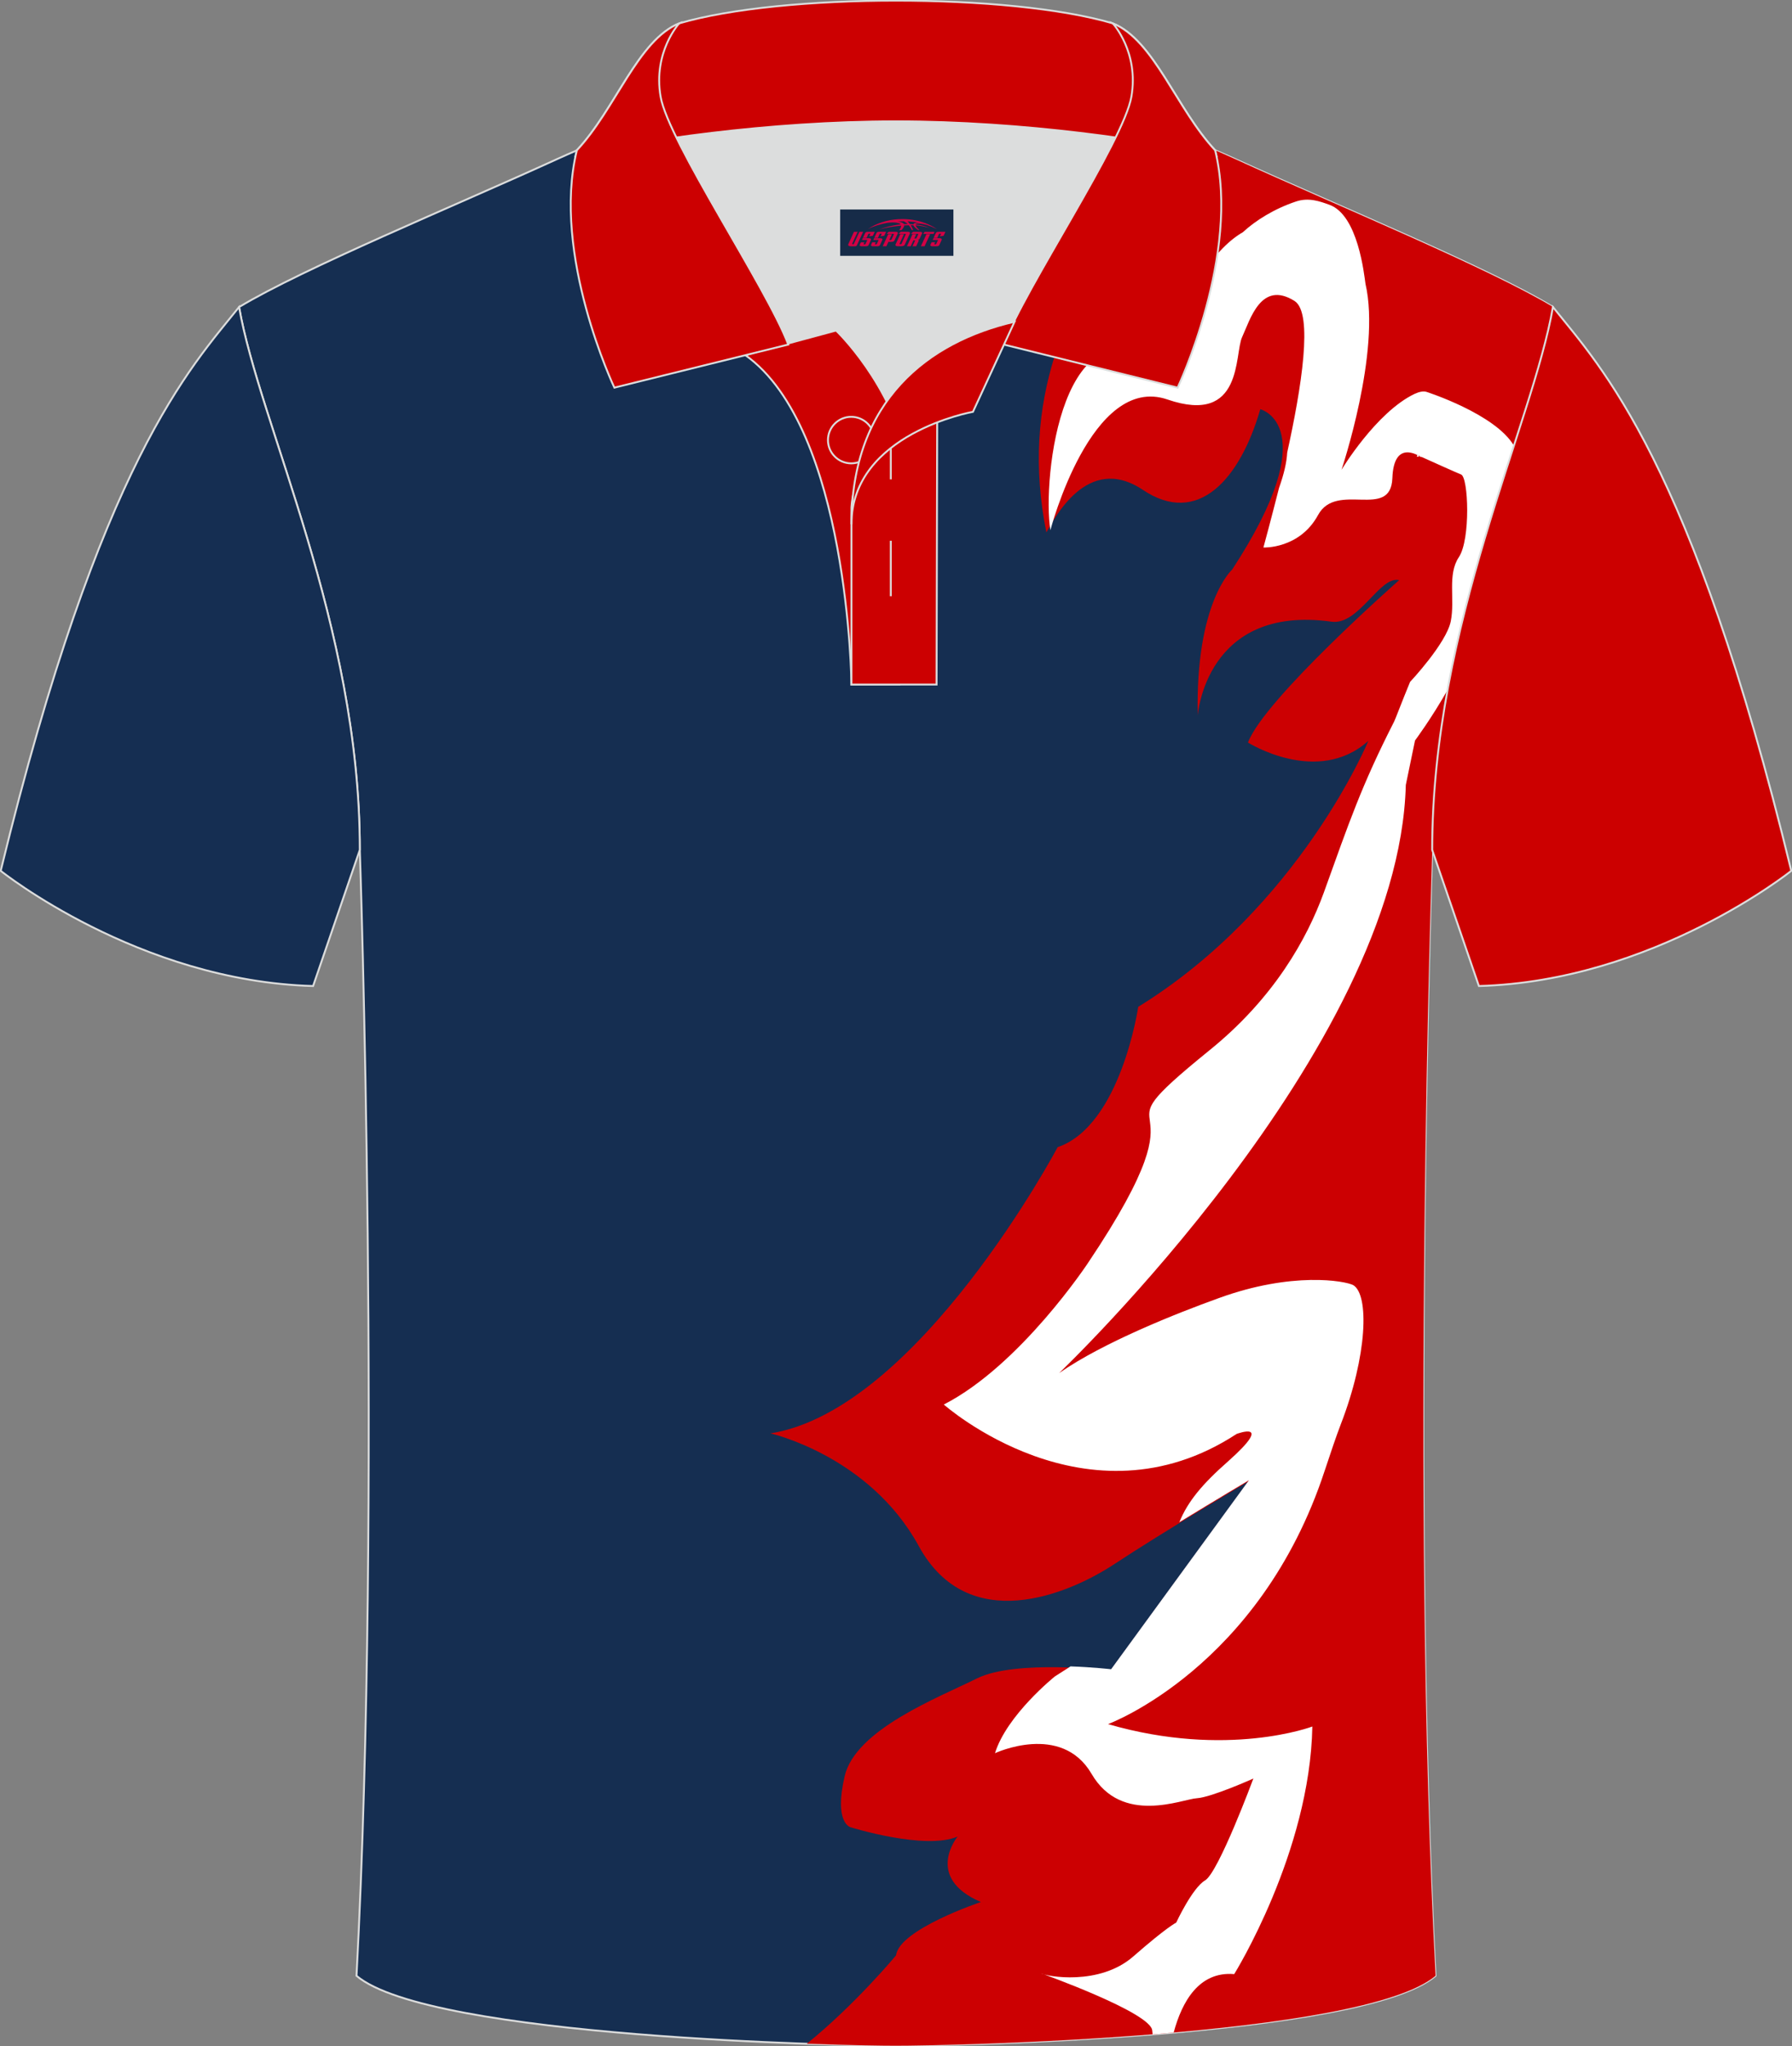 <?xml version="1.0" encoding="utf-8"?>
<!-- Generator: Adobe Illustrator 18.0.0, SVG Export Plug-In . SVG Version: 6.00 Build 0)  -->
<!DOCTYPE svg PUBLIC "-//W3C//DTD SVG 1.1//EN" "http://www.w3.org/Graphics/SVG/1.1/DTD/svg11.dtd">
<svg xmlns:x="http://ns.adobe.com/Extensibility/1.0/" xmlns:i="http://ns.adobe.com/AdobeIllustrator/10.0/" xmlns:graph="http://ns.adobe.com/Graphs/1.0/" xmlns="http://www.w3.org/2000/svg" xmlns:xlink="http://www.w3.org/1999/xlink" xmlns:a="http://ns.adobe.com/AdobeSVGViewerExtensions/3.0/" version="1.1" id="图层_1" x="0px" y="0px" width="379.8px" height="433.5px" viewBox="0 0 379.8 433.5" enable-background="new 0 0 379.8 433.5" xml:space="preserve">
<rect x="0" y="0" width="379.8" height="433.5" fill="#808080" stroke="none"/>
<g>
	
		<path fill-rule="evenodd" clip-rule="evenodd" fill="#152E51" stroke="#DCDDDD" stroke-width="0.4" stroke-miterlimit="22.926" d="   M303.54,180.05c0,0-4.68,137.15,0.7,238.51c-15.6,13.15-104.62,14.85-114.34,14.82c-9.72,0.03-98.74-1.67-114.34-14.82   c5.38-101.36,0.7-238.51,0.7-238.51c0-47.79-21.31-90.25-25.59-115c13.68-8.25,45.44-21.32,67.38-31.34   c5.84-2.66,10.73-4.57,15.09-5.94l113.56-0.02c4.33,1.37,9.2,3.29,15.06,5.95c21.95,10.02,53.7,23.08,67.38,31.34   C324.85,89.8,303.54,132.26,303.54,180.05z"/>
	<g>
		<path fill-rule="evenodd" clip-rule="evenodd" fill="#CC0002" d="M240.34,44.5c-14.59,19.26-24.12,40.65-18.57,68.29    c1.56-2.61,8.57-16.89,20.38-9.06c11.78,7.96,20.7-2.3,24.96-17.04c0,0,13.99,3.47-5.97,33.98c0,0-7.81,6.91-7.29,30.89    c0,0,1.67-23.58,28.36-19.86c5.78,0.82,10.25-9.83,14.33-8.8c0,0-28.57,25.15-32.04,34.4c0,0,14.71,9.29,25.5-0.34    c0,0-14.52,35.2-48.76,56.33c0,0-3.68,25.16-17.08,29.73c0,0-29.53,55.67-60.88,60.63c0,0,20.98,4.72,31.44,23.86    c10.46,19.14,31.65,10.31,41.51,3.8c9.86-6.52,28.36-17.48,28.36-17.48l-29.21,40.04c0,0-20.14-2.38-28.32,1.69    c-8.18,4.07-25.75,10.8-28.05,20.74c-2.29,9.93,1.24,10.78,1.24,10.78s15.78,4.94,22.71,1.98c0,0-7.18,8.67,4.93,13.87    c0,0-17.33,5.79-17.98,11.3c0,0-8.69,10.47-18.92,18.72c9.53,0.34,16.57,0.43,18.93,0.42c9.72,0.03,98.74-1.67,114.34-14.82    c-5.38-101.36-0.7-238.51-0.7-238.51c0-47.79,21.31-90.25,25.59-115c-13.68-8.25-45.43-21.32-67.38-31.34    c-1.79-0.81-3.48-1.56-5.1-2.24C251.46,35.77,246.02,40.53,240.34,44.5z"/>
		<path fill-rule="evenodd" clip-rule="evenodd" fill="#FFFFFF" d="M302.35,83.02c0,0,14.55,4.66,18.51,11.39    c-4.87,15.05-10.57,32.64-14.07,51.77c-3.4,6.01-6.89,10.69-6.89,10.69l-1.95,9.42c-1.45,56.05-73.48,124.59-73.48,124.59    c9.45-6.57,25.01-12.7,33.77-15.86c15.64-5.71,26.87-3.68,28.58-2.77c3.39,2.07,2.99,14.9-2.65,29.47c-1.02,2.67-2.1,5.89-3.4,9.8    c-13.75,41.86-45.93,53.72-45.93,53.72c25.29,7.33,43.3,0.51,43.3,0.51c-0.49,26.66-16.56,52.45-16.56,52.45    c-7.42-0.63-11.06,5.78-12.83,12.38c-1.49,0.13-2.97,0.26-4.46,0.38c-0.02-0.27-0.05-0.53-0.08-0.77    c-0.11-3.8-23.6-12.17-23.6-12.17c1.17,0.69,12.4,2.72,19.58-3.56c7.18-6.28,9.1-7.17,9.1-7.17s3.38-7.3,6.1-8.93    c2.85-1.63,10.25-21.59,10.25-21.59s-8.87,3.98-11.96,4.17c-3.11,0.18-15.93,5.8-22.33-5.16c-6.4-10.96-20.47-4.38-20.47-4.38    c2.5-8.09,12.69-16.26,12.69-16.26c1.06-0.71,2.26-1.41,3.32-2.13c4.88,0.17,8.6,0.61,8.6,0.61l29.21-40.04    c0,0-7.07,4.2-14.75,8.89c1.79-4.4,4.88-8.1,10.34-12.9c10-8.9,1.8-5.8,1.8-5.8c-31.67,20.72-62.06-6.23-62.06-6.23    c16.23-8.3,30.54-29.96,30.54-29.96c27.84-41.46-1.32-23.1,25.75-45.07c13.76-11.11,20.71-23.71,24.23-33.36    c5.41-15.03,8-22.7,14.92-36.28c0.17-0.26,1.62-4.15,3.38-8.41c0,0,7.69-8.17,8.63-12.85c0.94-4.69-0.78-9.84,1.72-13.59    c2.5-3.75,2.03-16.88,0.47-17.5c-1.24-0.5-6.36-2.81-8.44-3.75l-0.01,0.1c-0.51-0.34-5.83-3.9-6.12,4.45    c-0.36,8.91-11.83,0.57-15.75,7.79c-3.93,7.22-11.58,6.88-11.58,6.88s1.48-5.43,3.31-12.62c1.05-2.96,1.62-5.41,1.73-7.49    c3-13.62,5.59-29.55,1.56-32.12c-7.15-4.48-9.43,4.06-11.11,7.64c-1.68,3.57,0.3,18.77-15.83,13.23    c-16.13-5.54-24.81,27.69-24.81,27.69c-1.79-10.84,2.49-50.61,24.53-34.72c3.95-16.87,10.97-25.38,16.27-28.41    c2.67-2.47,6.65-4.97,11.28-6.51c2.68-0.89,4.99-0.04,7.05,0.7c6.09,2.18,7.37,14.84,7.65,16.74c3.34,14.39-5.08,39.4-5.08,39.4    s7.3-12.15,15.47-16.07C300.82,82.98,301.67,82.81,302.35,83.02L302.35,83.02z M300.99,96.63l-0.63-0.28l-0.05,0.43L300.99,96.63z    "/>
	</g>
	
		<path fill-rule="evenodd" clip-rule="evenodd" fill="#152E52" stroke="#DCDDDD" stroke-width="0.4" stroke-miterlimit="22.926" d="   M50.67,65.04C40.43,77.84,21.31,97.46,0.15,184.48c0,0,29.19,23.38,66.21,24.4c0,0,7.16-20.82,9.9-28.84v0   C76.26,132.26,54.95,89.8,50.67,65.04z"/>
	
		<path fill-rule="evenodd" clip-rule="evenodd" fill="#CC0000" stroke="#DCDDDD" stroke-width="0.4" stroke-miterlimit="22.926" d="   M329.13,65.04c10.24,12.8,29.36,32.42,50.52,119.44c0,0-29.19,23.38-66.21,24.4c0,0-7.16-20.82-9.9-28.84v0   C303.54,132.26,324.85,89.8,329.13,65.04z"/>
	<g>
		<path fill-rule="evenodd" clip-rule="evenodd" fill="#DCDDDD" d="M187.92,85.04c6.44-9.11,16.35-14.37,26.94-16.84    c5.24-10.64,16.08-27.82,21.62-39.14c-26.77-6.51-66.39-6.51-93.16,0c6.42,13.14,20,34.17,23.66,43.71l10.22-2.75    C177.2,70.01,183.2,75.69,187.92,85.04z"/>
		
			<path fill-rule="evenodd" clip-rule="evenodd" fill="#CC0001" stroke="#DCDDDD" stroke-width="0.4" stroke-miterlimit="22.926" d="    M157.94,75.21l19.26-5.19c0,0,11.74,11.1,15.3,27.84c3.55,16.74-1.86,47.18-1.86,47.18h-10.18    C180.46,145.03,179.93,90.78,157.94,75.21z"/>
		
			<path fill-rule="evenodd" clip-rule="evenodd" fill="#CC0001" stroke="#DCDDDD" stroke-width="0.4" stroke-miterlimit="22.926" d="    M180.46,107.48v37.54h18.04l0.14-60.77C189.8,87.17,180.95,98.7,180.46,107.48z"/>
		
			<path fill-rule="evenodd" clip-rule="evenodd" fill="#CC0001" stroke="#DCDDDD" stroke-width="0.4" stroke-miterlimit="22.926" d="    M121.98,33.04c13.38-3.26,40.91-7.33,67.92-7.33c27,0,54.53,4.07,67.92,7.33l-0.28-1.2c-8.22-8.78-12.93-23.33-21.69-26.89    c-10.94-3.22-28.44-4.82-45.95-4.82c-17.5,0-35.01,1.61-45.95,4.82c-8.77,3.57-13.47,18.11-21.69,26.89L121.98,33.04z"/>
		
			<path fill-rule="evenodd" clip-rule="evenodd" fill="#CC0001" stroke="#DCDDDD" stroke-width="0.4" stroke-miterlimit="22.926" d="    M143.95,4.95c0,0-5.58,6.05-3.94,15.53c1.63,9.49,22.57,40.53,27.06,52.51l-36.86,9.13c0,0-13.39-28.22-7.95-50.28    C130.49,23.06,135.19,8.51,143.95,4.95z"/>
		
			<path fill-rule="evenodd" clip-rule="evenodd" fill="#CC0001" stroke="#DCDDDD" stroke-width="0.4" stroke-miterlimit="22.926" d="    M235.85,4.95c0,0,5.58,6.05,3.94,15.53c-1.63,9.49-22.57,40.53-27.06,52.51l36.86,9.13c0,0,13.39-28.22,7.95-50.28    C249.32,23.06,244.61,8.51,235.85,4.95z"/>
		<path fill-rule="evenodd" clip-rule="evenodd" fill="none" stroke="#DCDDDD" stroke-width="0.4" stroke-miterlimit="22.926" d="    M180.41,98.16c2.72,0,4.93-2.21,4.93-4.93s-2.21-4.93-4.93-4.93c-2.72,0-4.93,2.21-4.93,4.93S177.7,98.16,180.41,98.16z"/>
		
			<line fill-rule="evenodd" clip-rule="evenodd" fill="none" stroke="#DCDDDD" stroke-width="0.4" stroke-miterlimit="22.926" x1="188.8" y1="114.56" x2="188.8" y2="126.31"/>
		
			<line fill-rule="evenodd" clip-rule="evenodd" fill="none" stroke="#DCDDDD" stroke-width="0.4" stroke-miterlimit="22.926" x1="188.8" y1="89.8" x2="188.8" y2="101.55"/>
		
			<path fill-rule="evenodd" clip-rule="evenodd" fill="#CC0001" stroke="#DCDDDD" stroke-width="0.4" stroke-miterlimit="22.926" d="    M215.02,68.16l-8.81,19.08c0,0-25.75,4.58-25.75,23.82C180.46,84.88,196.74,72.37,215.02,68.16z"/>
		
	</g>
</g>
<g id="tag_logo">
	<rect y="44.38" fill="#162B48" width="24" height="9.818" x="178.07"/>
	<g>
		<path fill="#D30044" d="M194.03,47.57l0.005-0.011c0.131-0.311,1.085-0.262,2.351,0.071c0.715,0.24,1.44,0.54,2.193,0.9    c-0.218-0.147-0.447-0.289-0.682-0.42l0.011,0.005l-0.011-0.005c-1.478-0.845-3.218-1.418-5.1-1.62    c-1.282-0.115-1.658-0.082-2.411-0.055c-2.449,0.142-4.68,0.905-6.458,2.095c1.26-0.638,2.722-1.075,4.195-1.336    c1.467-0.18,2.476-0.033,2.771,0.344c-1.691,0.175-3.469,0.633-4.555,1.075c1.156-0.338,2.967-0.665,4.647-0.813    c0.016,0.251-0.115,0.567-0.415,0.96h0.475c0.376-0.382,0.584-0.725,0.595-1.004c0.333-0.022,0.66-0.033,0.971-0.033    C192.86,48.01,193.07,48.36,193.27,48.75h0.262c-0.125-0.344-0.295-0.687-0.518-1.036c0.207,0,0.393,0.005,0.567,0.011    c0.104,0.267,0.496,0.66,1.058,1.025h0.245c-0.442-0.365-0.753-0.753-0.835-1.004c1.047,0.065,1.696,0.224,2.885,0.513    C195.85,47.83,195.11,47.66,194.03,47.57z M191.59,47.48c-0.164-0.295-0.655-0.485-1.402-0.551    c0.464-0.033,0.922-0.055,1.364-0.055c0.311,0.147,0.589,0.344,0.84,0.589C192.13,47.46,191.86,47.47,191.59,47.48z M193.57,47.53c-0.224-0.016-0.458-0.027-0.715-0.044c-0.147-0.202-0.311-0.398-0.502-0.6c0.082,0,0.164,0.005,0.24,0.011    c0.72,0.033,1.429,0.125,2.138,0.273C194.06,47.13,193.68,47.29,193.57,47.53z"/>
		<path fill="#D30044" d="M180.99,49.11L179.82,51.66C179.64,52.03,179.91,52.17,180.39,52.17l0.873,0.005    c0.115,0,0.251-0.049,0.327-0.175l1.342-2.891H182.15L180.93,51.74H180.76c-0.147,0-0.185-0.033-0.147-0.125l1.156-2.504H180.99L180.99,49.11z M182.85,50.46h1.271c0.36,0,0.584,0.125,0.442,0.425L184.09,51.92C183.99,52.14,183.72,52.17,183.49,52.17H182.57c-0.267,0-0.442-0.136-0.349-0.333l0.235-0.513h0.742L183.02,51.7C183,51.75,183.04,51.76,183.1,51.76h0.18    c0.082,0,0.125-0.016,0.147-0.071l0.376-0.813c0.011-0.022,0.011-0.044-0.055-0.044H182.68L182.85,50.46L182.85,50.46z M183.67,50.39h-0.78l0.475-1.025c0.098-0.218,0.338-0.256,0.578-0.256H185.39L185,49.95L184.22,50.07l0.262-0.562H184.19c-0.082,0-0.12,0.016-0.147,0.071L183.67,50.39L183.67,50.39z M185.26,50.46L185.09,50.83h1.069c0.06,0,0.06,0.016,0.049,0.044    L185.83,51.69C185.81,51.74,185.77,51.76,185.69,51.76H185.51c-0.055,0-0.104-0.011-0.082-0.06l0.175-0.376H184.86L184.63,51.84C184.53,52.03,184.71,52.17,184.98,52.17h0.916c0.24,0,0.502-0.033,0.605-0.251l0.475-1.031c0.142-0.3-0.082-0.425-0.442-0.425H185.26L185.26,50.46z M186.07,50.39l0.371-0.818c0.022-0.055,0.06-0.071,0.147-0.071h0.295L186.62,50.06l0.791-0.115l0.387-0.845H186.35c-0.24,0-0.48,0.038-0.578,0.256L185.3,50.39L186.07,50.39L186.07,50.39z M188.47,50.85h0.278c0.087,0,0.153-0.022,0.202-0.115    l0.496-1.075c0.033-0.076-0.011-0.12-0.125-0.12H187.92l0.431-0.431h1.522c0.355,0,0.485,0.153,0.393,0.355l-0.676,1.445    c-0.06,0.125-0.175,0.333-0.644,0.327l-0.649-0.005L187.86,52.17H187.08l1.178-2.558h0.785L188.47,50.85L188.47,50.85z     M191.06,51.66c-0.022,0.049-0.06,0.076-0.142,0.076h-0.191c-0.082,0-0.109-0.027-0.082-0.076l0.944-2.051h-0.785l-0.987,2.138    c-0.125,0.273,0.115,0.415,0.453,0.415h0.72c0.327,0,0.649-0.071,0.769-0.322l1.085-2.384c0.093-0.202-0.06-0.355-0.415-0.355    h-1.533l-0.431,0.431h1.38c0.115,0,0.164,0.033,0.131,0.104L191.06,51.66L191.06,51.66z M193.78,50.53h0.278    c0.087,0,0.158-0.022,0.202-0.115l0.344-0.753c0.033-0.076-0.011-0.12-0.125-0.12h-1.402l0.425-0.431h1.527    c0.355,0,0.485,0.153,0.393,0.355l-0.529,1.124c-0.044,0.093-0.147,0.18-0.393,0.18c0.224,0.011,0.256,0.158,0.175,0.327    l-0.496,1.075h-0.785l0.54-1.167c0.022-0.055-0.005-0.087-0.104-0.087h-0.235L193.01,52.17h-0.785l1.178-2.558h0.785L193.78,50.53L193.78,50.53z M196.35,49.62L195.17,52.17h0.785l1.184-2.558H196.35L196.35,49.62z M197.86,49.55l0.202-0.431h-2.1l-0.295,0.431    H197.86L197.86,49.55z M197.84,50.46h1.271c0.36,0,0.584,0.125,0.442,0.425l-0.475,1.031c-0.104,0.218-0.371,0.251-0.605,0.251    h-0.916c-0.267,0-0.442-0.136-0.349-0.333l0.235-0.513h0.742L198.01,51.7c-0.022,0.049,0.022,0.06,0.082,0.06h0.18    c0.082,0,0.125-0.016,0.147-0.071l0.376-0.813c0.011-0.022,0.011-0.044-0.049-0.044h-1.069L197.84,50.46L197.84,50.46z     M198.65,50.39H197.87l0.475-1.025c0.098-0.218,0.338-0.256,0.578-0.256h1.451l-0.387,0.845l-0.791,0.115l0.262-0.562h-0.295    c-0.082,0-0.12,0.016-0.147,0.071L198.65,50.39z"/>
	</g>
</g>
</svg>